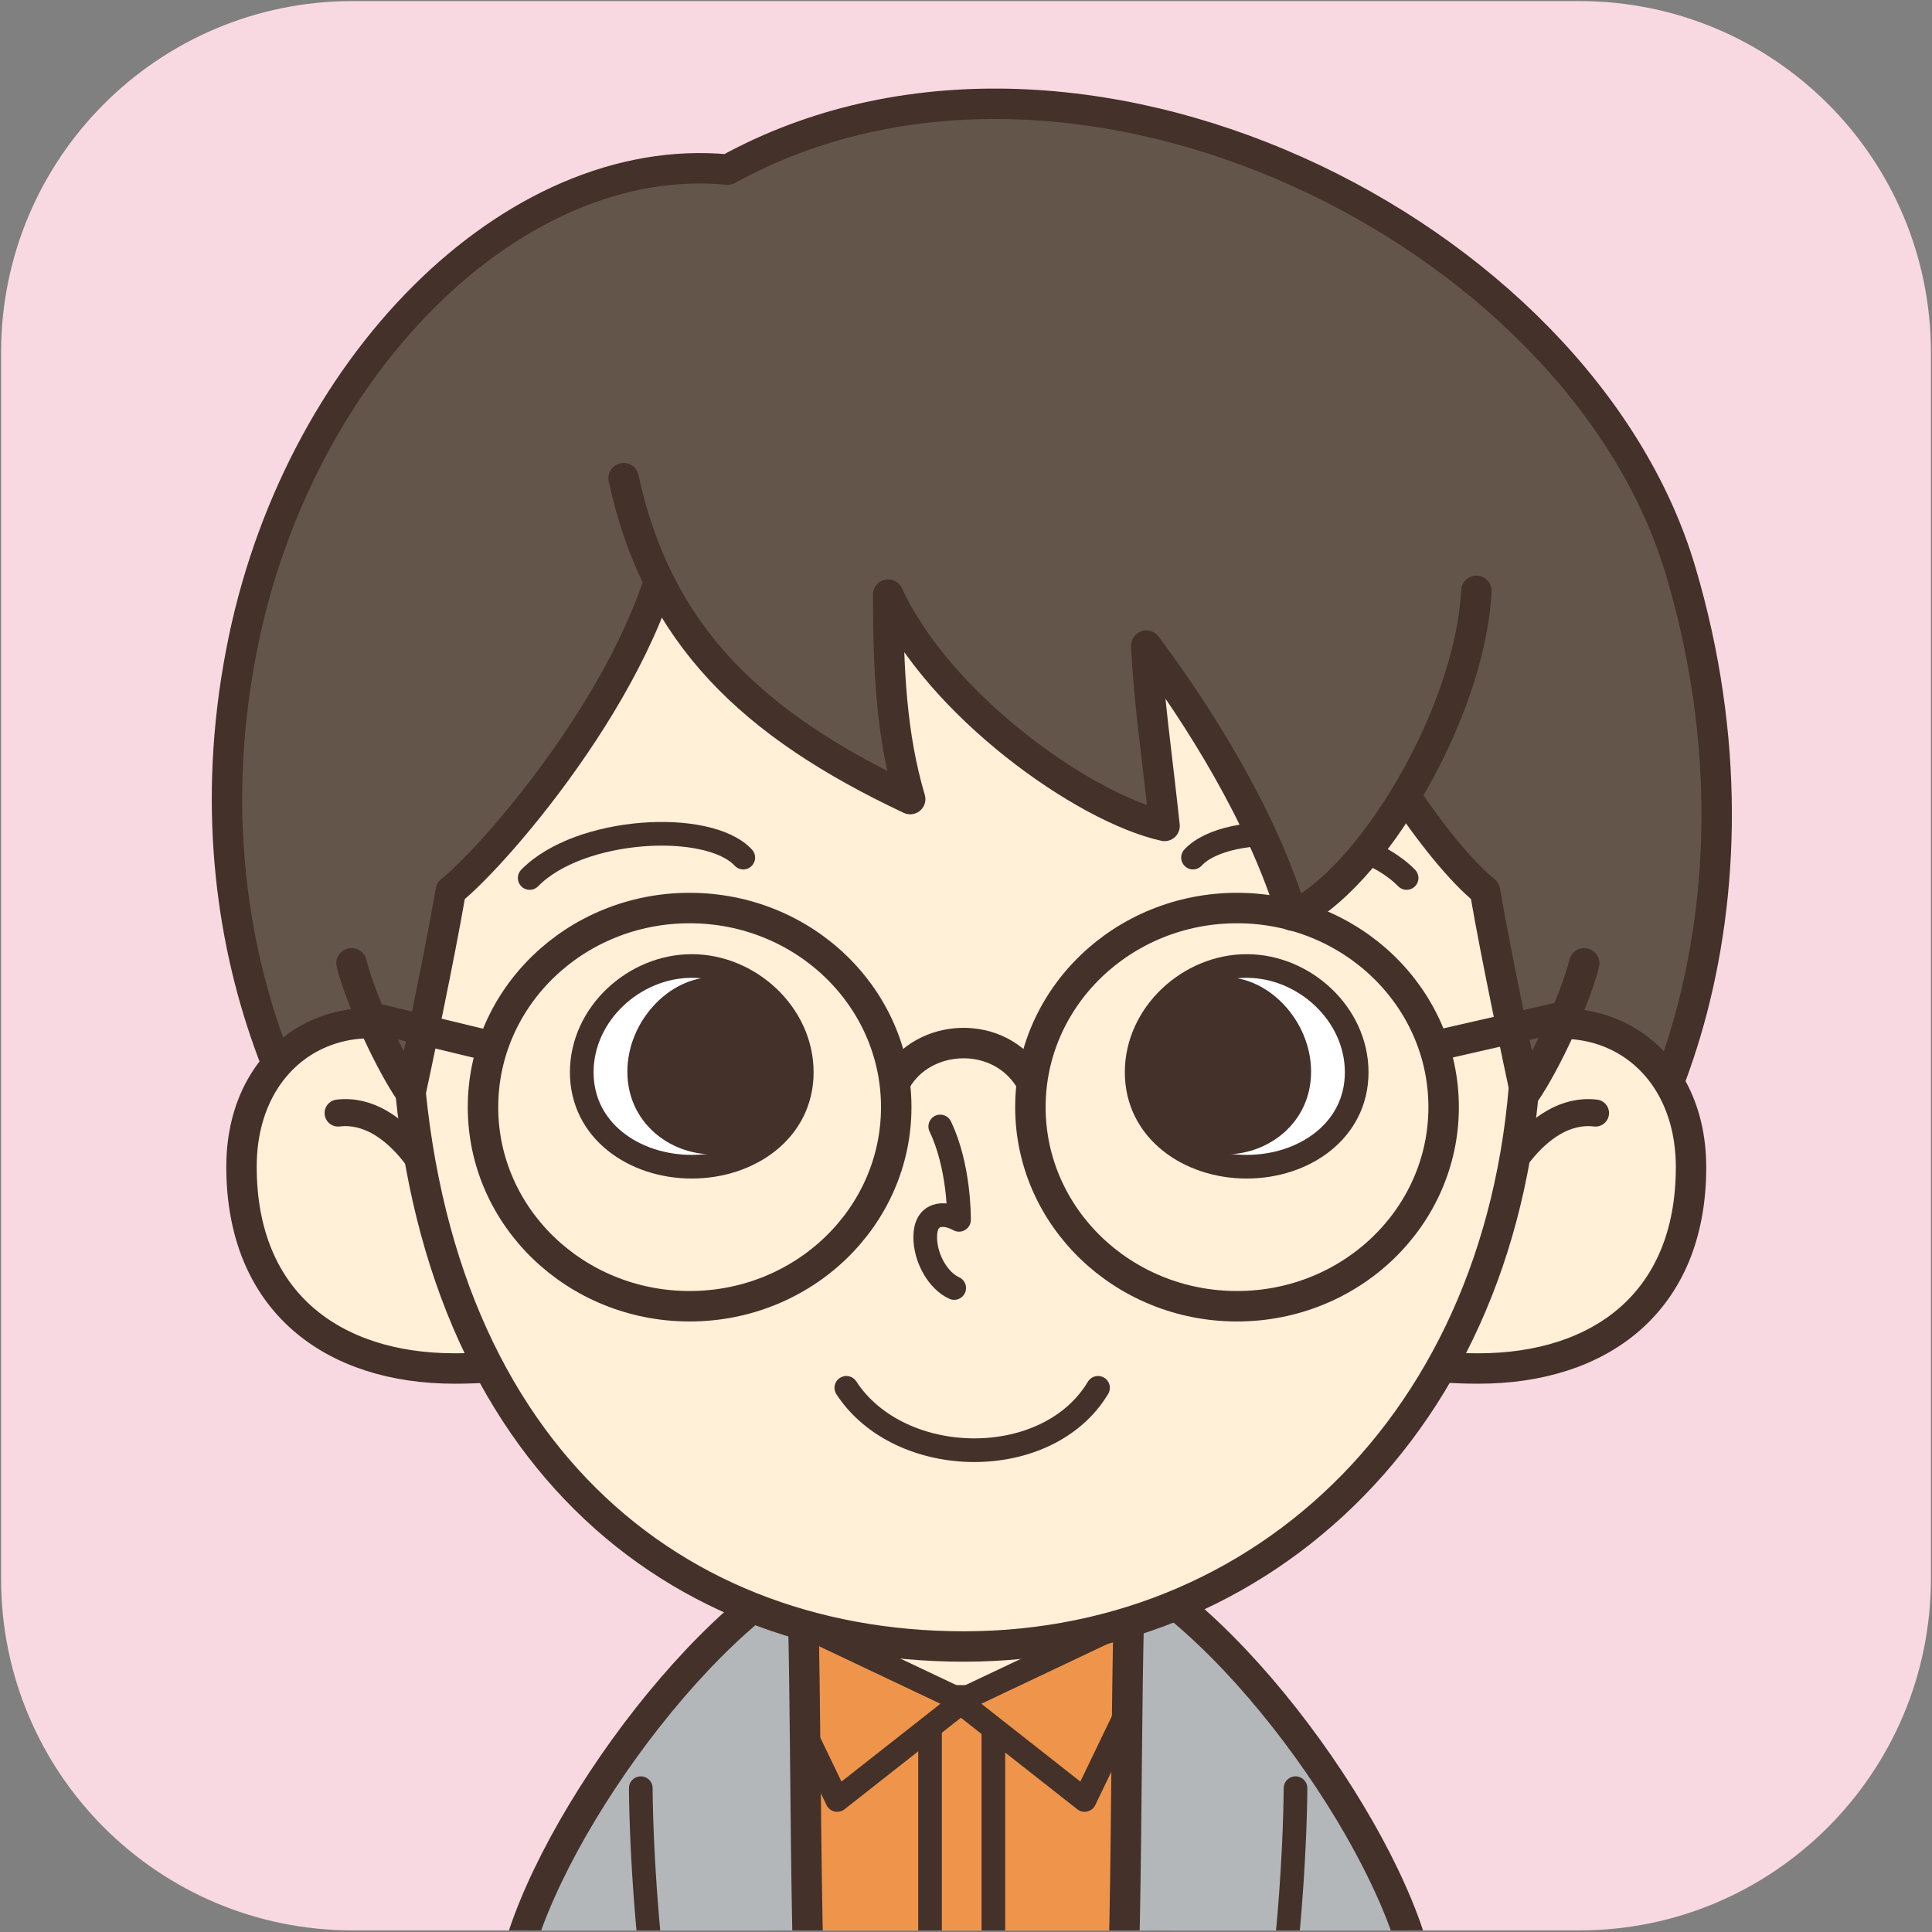 <?xml version="1.0" encoding="utf-8"?>
<!-- Generator: Adobe Illustrator 25.4.8, SVG Export Plug-In . SVG Version: 6.00 Build 0)  -->
<svg version="1.1" id="participant" xmlns="http://www.w3.org/2000/svg" xmlns:xlink="http://www.w3.org/1999/xlink" x="0px"
	 y="0px" viewBox="0 0 360 360" style="enable-background:new 0 0 360 360;" xml:space="preserve">
<rect x="0" y="0" width="360" height="360" fill="#808080" stroke="none"/>
<style type="text/css">
	.st0{clip-path:url(#obj1459_00000024723504289162500070000003692289569066210491_);}
	.st1{fill:#FFF0D7;stroke:#44312A;stroke-width:5.667;stroke-linecap:round;stroke-linejoin:round;stroke-miterlimit:10;}
	.st2{fill:#EF954B;stroke:#44312A;stroke-width:4.408;stroke-linecap:round;stroke-linejoin:round;stroke-miterlimit:10;}
	.st3{fill:none;stroke:#44312A;stroke-width:4.408;stroke-linecap:round;stroke-linejoin:round;stroke-miterlimit:10;}
	.st4{fill:#B3B7BA;stroke:#44312A;stroke-width:5.675;stroke-linecap:round;stroke-linejoin:round;stroke-miterlimit:10;}
	.st5{fill:#635549;stroke:#44312A;stroke-width:5.667;stroke-linecap:round;stroke-linejoin:round;stroke-miterlimit:10;}
	.st6{fill:#FFF0D7;stroke:#44312A;stroke-width:5.037;stroke-linecap:round;stroke-linejoin:round;stroke-miterlimit:10;}
	.st7{fill:#635549;}
	.st8{fill:#FFFFFF;stroke:#44312A;stroke-width:4.408;stroke-miterlimit:10;}
	.st9{fill:#44312A;}
	.st10{fill:none;stroke:#44312A;stroke-width:5.675;stroke-miterlimit:10;}
</style>
<g id="_x35__00000112626258900124969540000015187328836557489334_">
	<defs>
		<path id="obj1459" d="M294.3,359.7H65.7c-36.2,0-65.5-29.3-65.5-65.5V65.7c0-36.2,29.3-65.5,65.5-65.5h228.6
			c36.2,0,65.5,29.3,65.5,65.5v228.6C359.7,330.4,330.4,359.7,294.3,359.7z"/>
	</defs>
	<use xlink:href="#obj1459"  style="overflow:visible;fill:#F9D9E1;"/>
	<clipPath id="obj1459_00000161608726921110455570000005159674267001914795_">
		<use xlink:href="#obj1459"  style="overflow:visible;"/>
	</clipPath>
	<g id="obj1427" style="clip-path:url(#obj1459_00000161608726921110455570000005159674267001914795_);">
		<ellipse id="obj1418" class="st1" cx="180.3" cy="298.3" rx="38" ry="37.7"/>
		<polygon id="obj1419" class="st2" points="215.4,316.2 142.8,316.2 146.2,372.4 215.9,372.8 		"/>
		<rect id="obj1420" x="173.3" y="316.7" class="st3" width="11.8" height="57.4"/>
		<polygon id="obj1421" class="st2" points="179.4,317 156,335.4 137.6,297.2 		"/>
		<polygon id="obj1422" class="st2" points="178.7,317 202.1,335.4 220.5,297.2 		"/>
		<path id="obj1423" class="st4" d="M95,374.7c-0.9-20.9,28.8-66.5,54.3-81.6c1.2,15.6,0.3,86.5,2.8,92.4
			C152.1,385.5,95.7,389.3,95,374.7z"/>
		<path id="obj1424" class="st4" d="M265,374.7c0.9-20.9-28.8-66.5-54.3-81.6c-1.2,15.6-0.3,86.5-2.8,92.4
			C207.9,385.5,264.4,389.3,265,374.7z"/>
		<path id="obj1425" class="st3" d="M119.4,333.2c0.1,12.9,1.5,31.8,3.5,43"/>
		<path id="obj1426" class="st3" d="M241.4,333.2c-0.1,12.9-1.5,31.8-3.5,43"/>
	</g>
	<g id="obj1458" style="clip-path:url(#obj1459_00000161608726921110455570000005159674267001914795_);">
		<g id="obj1457">
			<g id="obj1432">
				<g id="obj1429">
					<path id="obj1428" class="st5" d="M283.4,240.3c25.4-17.1,48.2-71.7,29.8-133.8C294.5,43.1,200.3-4,135.6,31.6
						c-40-3.8-80.6,36.8-90.7,90.1c-10.6,55.5,13.3,99,33,116.1L283.4,240.3z"/>
				</g>
				<path id="obj1430" class="st1" d="M114.1,233.1c0,17.6-12.1,21.9-29.4,21.9C62.1,255,45,242.7,45,217.4
					c0-22.6,20.3-33.9,40.4-21.9C105.7,207.6,114.1,215.5,114.1,233.1z"/>
				<path id="obj1431" class="st6" d="M63,207.4c11.1-1.3,19.4,13.6,21.3,22.4"/>
			</g>
			<g id="obj1435">
				<path id="obj1433" class="st1" d="M246.1,233.1c0,17.6,12.1,21.9,29.4,21.9c22.6,0,39.6-12.3,39.6-37.5
					c0-22.6-20.3-33.9-40.4-21.9C254.6,207.6,246.1,215.5,246.1,233.1z"/>
				<path id="obj1434" class="st6" d="M297.3,207.4c-11.1-1.3-19.4,13.6-21.3,22.4"/>
			</g>
			<path id="obj1436" class="st1" d="M284.5,189.7c0,70.9-46.5,117.1-104.9,117.1c-56.2,0-101.9-38.9-104-117.6
				c-0.8-28,14.6-32,26.2-51.2c19.3-32,43.7-70.6,79.6-70.6c36.8,0,45.9,23.8,64.2,55.8C256.5,142.5,284.5,161.9,284.5,189.7z"/>
			<path id="obj1437" class="st3" d="M175.2,209.9c3.5,7.3,3.5,16.5,3.5,17.4c-2.9-1.6-6.3-1.3-6.3,3.2c0,4.1,2.5,8.2,5.4,9.5"/>
			<path id="obj1438" class="st3" d="M222.3,159.8c6.5-7,30.5-5.7,39.8,3.8"/>
			<path id="obj1439" class="st3" d="M138.5,159.8c-6.5-7-30.5-5.7-39.8,3.8"/>
			<path id="obj1440" class="st7" d="M92.8,106.4c-15.1-0.5,5.5-58.4,80.8-53.7s89.1,32.1,88.3,45.3c-0.8,13.1-16.2,10.6-26.8,10.6
				C224.5,108.5,120,107.3,92.8,106.4z"/>
			<path id="obj1441" class="st5" d="M125.6,95.4c-2.7,28.8-33.1,63.9-41.6,70.6c-2.1,12.3-6.6,33.4-7.5,37.6
				c-3.8-5.5-9.3-17.3-11-24.1"/>
			<path id="obj1442" class="st5" d="M247.8,119.1c4.2,17.1,20.5,40.2,28.9,46.9c2.1,12.3,6.6,33.4,7.5,37.6
				c3.8-5.5,9.3-17.3,11-24.1"/>
			<path id="obj1443" class="st5" d="M116.2,89.1c6.3,29.2,23.9,45.9,53.4,59.8c-3.5-11.8-4.1-24.1-4.1-38.1
				c9.4,20.5,36.5,39.8,51.5,43.1c-1.5-14-3-23.9-3.4-33.6c9.5,12.7,21.6,31.7,27.2,50.3c14.2-6.3,33.1-37.2,34.3-60.5"/>
			<g id="obj1446">
				<path id="obj1444" class="st8" d="M149.4,199.8c0,10.9-9.8,17.6-20.5,17.6s-20.5-6.7-20.5-17.6s9.8-19.8,20.5-19.8
					S149.4,188.9,149.4,199.8z"/>
				<path id="obj1445" class="st9" d="M148.7,199.7c0,9.4-7.8,15.4-15.9,15.4s-15.9-6-15.9-15.4c0-9.4,7.8-17.6,15.9-17.6
					S148.7,190.3,148.7,199.7z"/>
			</g>
			<g id="obj1449">
				<path id="obj1447" class="st8" d="M211.8,199.8c0,10.9,9.8,17.6,20.5,17.6c10.7,0,20.5-6.7,20.5-17.6s-9.8-19.8-20.5-19.8
					C221.6,180,211.8,188.9,211.8,199.8z"/>
				<path id="obj1448" class="st9" d="M212.5,199.7c0,9.4,7.8,15.4,15.9,15.4s15.9-6,15.9-15.4c0-9.4-7.8-17.6-15.9-17.6
					S212.5,190.3,212.5,199.7z"/>
			</g>
			<g id="obj1455">
				<ellipse id="obj1450" class="st10" cx="128.5" cy="206.3" rx="38.5" ry="37.1"/>
				<ellipse id="obj1451" class="st10" cx="230.5" cy="206.3" rx="38.5" ry="37.1"/>
				<path id="obj1452" class="st10" d="M167,201.3c5-8.8,19.2-9.7,25,0"/>
				<line id="obj1453" class="st10" x1="92.9" y1="195.3" x2="66.4" y2="188.9"/>
				<line id="obj1454" class="st10" x1="265.6" y1="195.3" x2="293.6" y2="188.9"/>
			</g>
			<path id="obj1456" class="st3" d="M157.7,258.6c10,15.3,37.5,15.7,46.9,0"/>
		</g>
	</g>
</g>
</svg>
